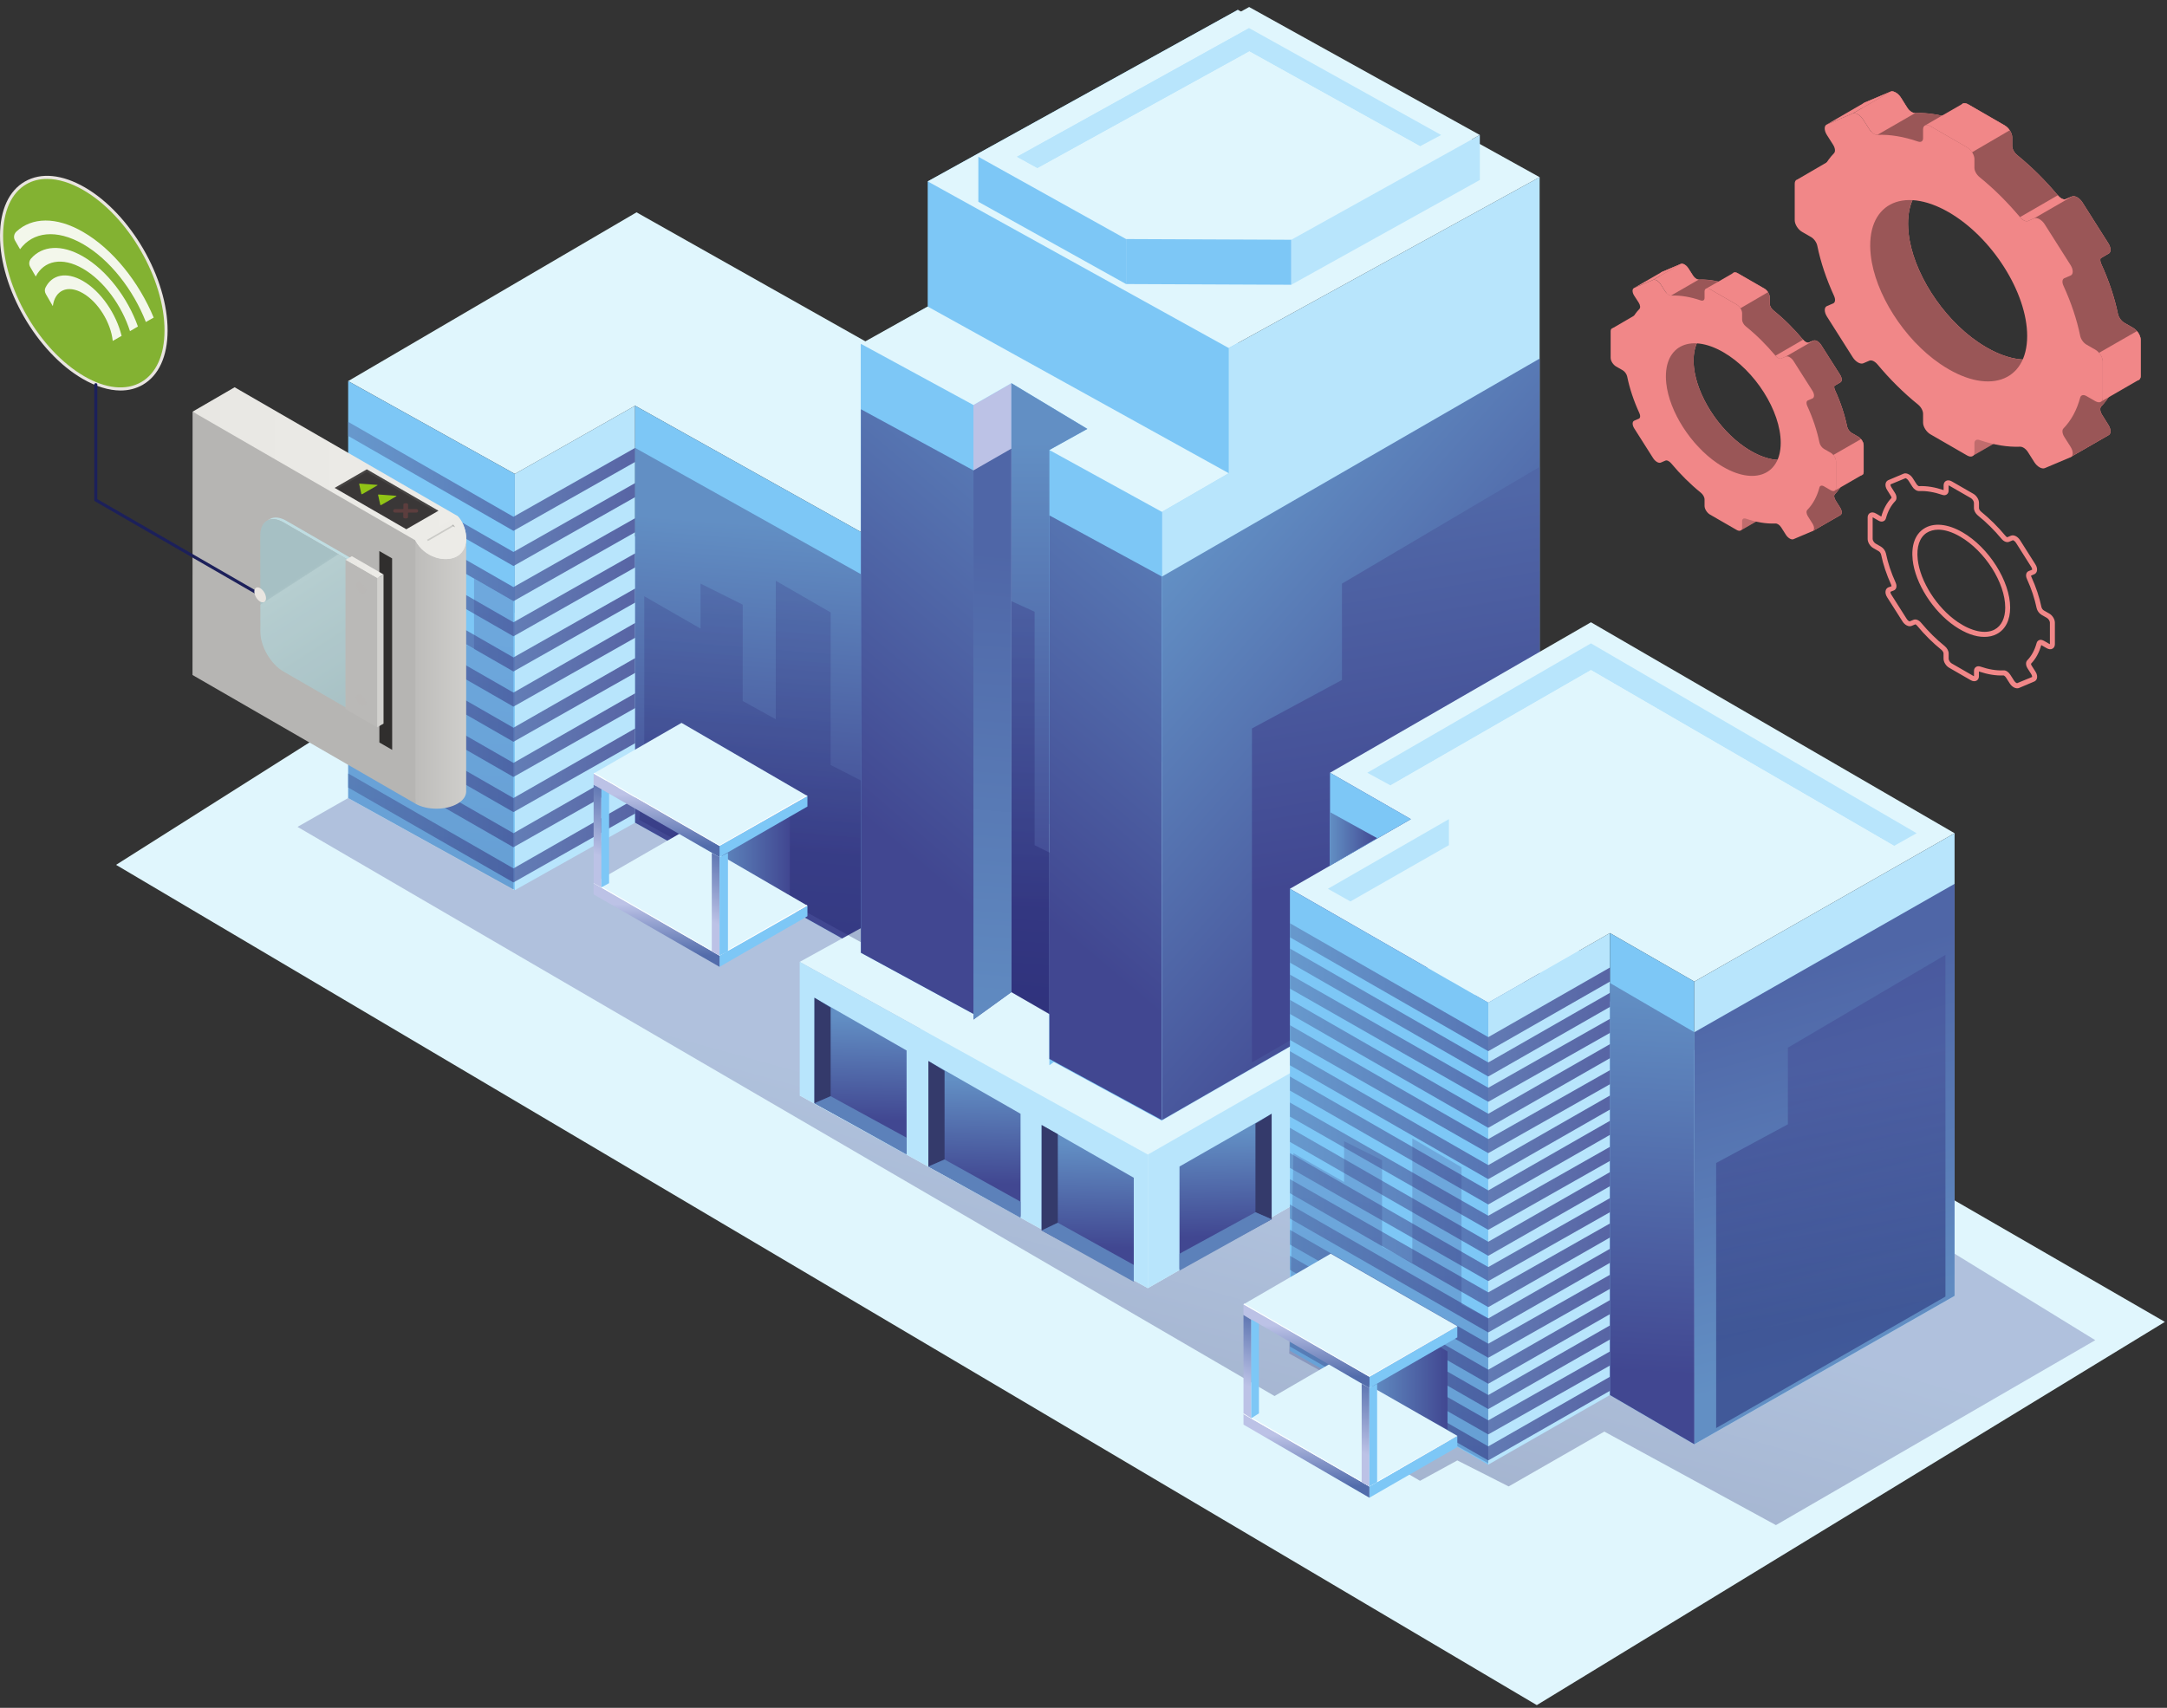 <svg width="274" height="216" viewBox="0 0 274 216" fill="none" xmlns="http://www.w3.org/2000/svg">
<rect x="0" y="0" width="274" height="216" fill="#333333" stroke="none"/>
<path d="M273.732 167.188L194.316 215.656L14.674 109.383L90.533 61.359L273.732 167.188Z" fill="#E0F6FD"/>
<path opacity="0.3" d="M44.021 100.934L64.92 112.584L84.752 98.711L247.142 163.898V158.562L264.928 169.501L224.553 192.89L202.853 181.062L190.759 187.998L184.267 184.708L179.553 187.287L37.618 104.58L44.021 100.934Z" fill="url(#paint0_linear_266_67013)"/>
<path d="M110.987 68.476L80.306 51.312L65.098 59.938L44.022 48.199L80.484 26.855L132.687 56.292L110.987 68.476Z" fill="#E0F6FD"/>
<path d="M65.098 59.938V112.586L44.022 100.936V48.199L65.098 59.938Z" fill="#7DC7F6"/>
<path d="M80.306 51.309V104.045L65.099 112.583V59.935L80.306 51.309Z" fill="#B8E5FC"/>
<path d="M110.986 121.209V68.472L80.305 51.309V104.045L110.986 121.209Z" fill="#7DC7F6"/>
<path opacity="0.81" d="M64.921 65.361L44.022 53.355V55.134L64.921 67.14L80.306 58.425V56.646L64.921 65.361Z" fill="url(#paint1_linear_266_67013)"/>
<path opacity="0.81" d="M64.921 69.811L44.022 57.805V59.583L64.921 71.589L80.306 62.874V61.095L64.921 69.811Z" fill="url(#paint2_linear_266_67013)"/>
<path opacity="0.81" d="M64.921 74.256L44.022 62.25V64.029L64.921 76.034L80.306 67.319V65.54L64.921 74.256Z" fill="url(#paint3_linear_266_67013)"/>
<path opacity="0.81" d="M64.921 78.701L44.022 66.695V68.474L64.921 80.48L80.306 71.764V69.986L64.921 78.701Z" fill="url(#paint4_linear_266_67013)"/>
<path opacity="0.81" d="M64.921 83.15L44.022 71.144V72.923L64.921 84.929L80.306 76.214V74.435L64.921 83.15Z" fill="url(#paint5_linear_266_67013)"/>
<path opacity="0.81" d="M64.921 87.596L44.022 75.59V77.368L64.921 89.374L80.306 80.659V78.791L64.921 87.596Z" fill="url(#paint6_linear_266_67013)"/>
<path opacity="0.81" d="M64.921 92.041L44.022 80.035V81.814L64.921 93.82L80.306 85.104V83.237L64.921 92.041Z" fill="url(#paint7_linear_266_67013)"/>
<path opacity="0.81" d="M64.921 96.49L44.022 84.484V86.263L64.921 98.269L80.306 89.553V87.686L64.921 96.49Z" fill="url(#paint8_linear_266_67013)"/>
<path opacity="0.81" d="M64.921 100.935L44.022 88.93V90.708L64.921 102.714L80.306 93.999V92.131L64.921 100.935Z" fill="url(#paint9_linear_266_67013)"/>
<path opacity="0.81" d="M64.921 105.381L44.022 93.375V95.154L64.921 107.159L80.306 98.444V96.577L64.921 105.381Z" fill="url(#paint10_linear_266_67013)"/>
<path opacity="0.81" d="M64.921 109.83L44.022 97.824V99.603L64.921 111.609L80.306 102.893V101.026L64.921 109.83Z" fill="url(#paint11_linear_266_67013)"/>
<path d="M110.986 121.213V73.812L80.305 56.648V104.049L110.986 121.213Z" fill="url(#paint12_linear_266_67013)"/>
<path d="M199.652 131.705L156.698 107.871L101.115 138.553L145.136 162.92L199.652 131.705Z" fill="#E0F6FD"/>
<path d="M108.853 43.574V120.589L156.52 93.02V1.242L117.301 22.942V38.771L108.853 43.574Z" fill="#7DC7F6"/>
<path d="M194.672 22.408L156.521 1.242L117.302 22.942L155.365 44.018L194.672 22.408Z" fill="#E0F6FD"/>
<path d="M199.652 114.81L156.698 90.977L101.115 121.658L145.136 146.025L199.652 114.81Z" fill="#E0F6FD"/>
<path d="M108.853 120.499L123.082 128.236V51.221L108.853 43.484V120.499Z" fill="#7DC7F6"/>
<path d="M123.082 51.222L127.884 48.465V125.48L123.082 128.948V51.222Z" fill="url(#paint13_linear_266_67013)"/>
<path d="M132.687 57.003L137.489 54.246V131.261L132.687 134.729V57.003Z" fill="#7DC7F6"/>
<path d="M146.916 64.738V141.753L194.672 114.184V22.406L155.365 44.017V59.846L146.916 64.738Z" fill="#B8E5FC"/>
<path d="M194.672 114.189L146.916 141.669V72.924L194.672 45.355V114.189Z" fill="url(#paint14_linear_266_67013)"/>
<path d="M132.687 134.018L146.916 141.755V64.74L132.687 56.914V134.018Z" fill="#7DC7F6"/>
<path d="M117.301 38.773L155.364 59.85L146.915 64.742L132.686 56.916L137.489 54.248L127.884 48.467L123.082 51.224L108.853 43.487L117.301 38.773Z" fill="#E0F6FD"/>
<path d="M127.884 48.465V125.48L132.686 128.237V56.913L137.488 54.245L127.884 48.465Z" fill="url(#paint15_linear_266_67013)"/>
<path opacity="0.46" d="M127.884 76.035L130.819 77.369V106.894L133.842 108.406V128.95L127.884 125.481V76.035Z" fill="url(#paint16_linear_266_67013)"/>
<path d="M108.853 120.502L123.082 128.239V59.495L108.853 51.758V120.502Z" fill="url(#paint17_linear_266_67013)"/>
<path d="M132.687 133.928L146.916 141.665V72.921L132.687 65.184V133.928Z" fill="url(#paint18_linear_266_67013)"/>
<path d="M123.082 59.495L127.884 56.738V125.483L123.082 128.951V59.495Z" fill="url(#paint19_linear_266_67013)"/>
<path d="M194.672 59.051L169.682 73.814V85.997L158.299 92.133V134.376L194.672 113.388V59.051Z" fill="url(#paint20_linear_266_67013)"/>
<path d="M199.652 114.809V131.706L145.137 162.921V146.024L199.652 114.809Z" fill="#B8E5FC"/>
<path d="M101.115 121.656V138.553L145.136 162.921V146.024L101.115 121.656Z" fill="#B8E5FC"/>
<path d="M117.389 147.535V134.195L129.039 140.865V153.849L117.389 147.535Z" fill="url(#paint21_linear_266_67013)"/>
<path d="M119.434 135.44V146.646L117.389 147.535V134.195L119.434 135.44Z" fill="#343A6B"/>
<path d="M119.434 146.648L129.039 151.984V154.03L117.389 147.538L119.434 146.648Z" fill="#5C81BA"/>
<path d="M102.982 139.531V126.191L114.632 132.861V145.845L102.982 139.531Z" fill="url(#paint22_linear_266_67013)"/>
<path d="M105.028 127.436V138.642L102.982 139.531V126.191L105.028 127.436Z" fill="#343A6B"/>
<path d="M105.028 138.645L114.632 143.892V146.026L102.982 139.534L105.028 138.645Z" fill="#5C81BA"/>
<path d="M131.708 155.629V142.289L143.358 148.959V161.854L131.708 155.629Z" fill="url(#paint23_linear_266_67013)"/>
<path d="M133.753 143.445V154.651L131.708 155.629V142.289L133.753 143.445Z" fill="#343A6B"/>
<path d="M133.753 154.648L143.358 159.984V162.119L131.708 155.627L133.753 154.648Z" fill="#5C81BA"/>
<path d="M160.789 154.207V140.867L149.139 147.537V160.521L160.789 154.207Z" fill="url(#paint24_linear_266_67013)"/>
<path d="M158.743 142.112V153.318L160.789 154.207V140.867L158.743 142.112Z" fill="#343A6B"/>
<path d="M158.743 153.32L149.139 158.567V160.702L160.789 154.21L158.743 153.32Z" fill="#5C81BA"/>
<path d="M194.672 134.551V121.211L183.021 127.881V140.776L194.672 134.551Z" fill="url(#paint25_linear_266_67013)"/>
<path d="M192.626 122.367V133.661L194.671 134.551V121.211L192.626 122.367Z" fill="#343A6B"/>
<path d="M192.626 133.664L183.021 138.911V141.045L194.672 134.553L192.626 133.664Z" fill="#5C81BA"/>
<path d="M247.141 105.383L201.163 78.703L168.17 97.734L178.397 103.604L163.101 112.408L188.179 126.815L203.565 118.011L214.236 124.147L247.141 105.383Z" fill="#E0F6FD"/>
<path d="M242.34 105.383L239.494 106.983L201.164 84.751L175.819 99.335L172.884 97.734L201.164 81.371L242.34 105.383Z" fill="#B8E5FC"/>
<path d="M239.493 106.983L214.237 121.479L203.565 115.254L188.18 124.058L170.749 114.009L183.199 106.894L180.265 105.204L183.199 103.604L175.818 99.335L201.164 84.75L239.493 106.983Z" fill="#E0F6FD"/>
<path d="M188.179 126.817V185.245L163.101 170.838V112.41L188.179 126.817Z" fill="#7DC7F6"/>
<path d="M203.565 118.008V176.436L188.18 185.24V126.812L203.565 118.008Z" fill="#B8E5FC"/>
<path d="M214.236 124.144V182.661L203.564 176.436V118.008L214.236 124.144Z" fill="#7DC7F6"/>
<path d="M247.142 105.383V163.9L214.237 182.665V124.147L247.142 105.383Z" fill="#B8E5FC"/>
<path d="M168.17 97.734V109.473L178.397 103.604L168.17 97.734Z" fill="#7DC7F6"/>
<path d="M247.142 111.785V163.899L214.237 182.664V130.55L247.142 111.785Z" fill="url(#paint26_linear_266_67013)"/>
<path d="M214.236 130.549V182.663L203.564 176.438V124.324L214.236 130.549Z" fill="url(#paint27_linear_266_67013)"/>
<path d="M174.128 106.005L168.17 102.715V109.474L174.128 106.005Z" fill="url(#paint28_linear_266_67013)"/>
<path d="M183.2 103.605V106.896L170.749 114.01L167.903 112.41L183.2 103.605Z" fill="#B8E5FC"/>
<path opacity="0.81" d="M188.179 131.173L163.101 116.766V118.544L188.179 132.951L203.565 124.147V122.368L188.179 131.173Z" fill="url(#paint29_linear_266_67013)"/>
<path opacity="0.81" d="M188.179 134.376L163.101 119.969V121.747L188.179 136.154L203.565 127.35V125.571L188.179 134.376Z" fill="url(#paint30_linear_266_67013)"/>
<path opacity="0.81" d="M188.179 137.576L163.101 123.258V125.036L188.179 139.354L203.565 130.639V128.861L188.179 137.576Z" fill="url(#paint31_linear_266_67013)"/>
<path opacity="0.81" d="M188.179 140.864L163.101 126.457V128.236L188.179 142.643L203.565 133.838V132.06L188.179 140.864Z" fill="url(#paint32_linear_266_67013)"/>
<path opacity="0.81" d="M188.179 144.067L163.101 129.66V131.528L188.179 145.846L203.565 137.13V135.352L188.179 144.067Z" fill="url(#paint33_linear_266_67013)"/>
<path opacity="0.81" d="M188.179 147.36L163.101 132.953V134.732L188.179 149.139L203.565 140.334V138.556L188.179 147.36Z" fill="url(#paint34_linear_266_67013)"/>
<path opacity="0.81" d="M188.179 150.559L163.101 136.152V137.931L188.179 152.338L203.565 143.534V141.755L188.179 150.559Z" fill="url(#paint35_linear_266_67013)"/>
<path opacity="0.81" d="M188.179 153.763L163.101 139.445V141.224L188.179 155.542L203.565 146.827V145.048L188.179 153.763Z" fill="url(#paint36_linear_266_67013)"/>
<path opacity="0.81" d="M188.179 157.051L163.101 142.645V144.423L188.179 158.83L203.565 150.026V148.247L188.179 157.051Z" fill="url(#paint37_linear_266_67013)"/>
<path opacity="0.81" d="M188.179 160.251L163.101 145.844V147.711L188.179 162.029L203.565 153.314V151.535L188.179 160.251Z" fill="url(#paint38_linear_266_67013)"/>
<path opacity="0.81" d="M188.179 163.455L163.101 149.137V150.915L188.179 165.322L203.565 156.518V154.739L188.179 163.455Z" fill="url(#paint39_linear_266_67013)"/>
<path opacity="0.81" d="M188.179 166.747L163.101 152.34V154.118L188.179 168.525L203.565 159.721V157.943L188.179 166.747Z" fill="url(#paint40_linear_266_67013)"/>
<path opacity="0.81" d="M188.179 169.946L163.101 155.539V157.407L188.179 171.725L203.565 163.009V161.231L188.179 169.946Z" fill="url(#paint41_linear_266_67013)"/>
<path opacity="0.81" d="M188.179 173.235L163.101 158.828V160.607L188.179 175.014L203.565 166.209V164.431L188.179 173.235Z" fill="url(#paint42_linear_266_67013)"/>
<path opacity="0.81" d="M188.179 176.438L163.101 162.031V163.81L188.179 178.217L203.565 169.413V167.634L188.179 176.438Z" fill="url(#paint43_linear_266_67013)"/>
<path opacity="0.81" d="M188.179 179.642L163.101 165.324V167.103L188.179 181.421L203.565 172.706V170.927L188.179 179.642Z" fill="url(#paint44_linear_266_67013)"/>
<path opacity="0.81" d="M188.179 182.93L163.101 168.523V170.302L188.179 184.709L203.565 175.905V174.126L188.179 182.93Z" fill="url(#paint45_linear_266_67013)"/>
<path d="M187.113 17.072L157.944 0.887L123.705 19.829L142.381 30.234L163.28 30.323L187.113 17.072Z" fill="#E0F6FD"/>
<path d="M182.222 17.072L179.554 18.495L157.943 6.489L131.175 21.252L128.596 19.829L157.943 3.555L182.222 17.072Z" fill="#B8E5FC"/>
<path d="M179.555 18.494L162.658 27.921L143.004 27.832L131.176 21.251L157.944 6.488L179.555 18.494Z" fill="#E0F6FD"/>
<path d="M123.705 19.828V25.52L142.381 35.925V30.233L123.705 19.828Z" fill="#7DC7F6"/>
<path d="M163.28 30.323V36.015L142.381 35.926V30.234L163.28 30.323Z" fill="#7DC7F6"/>
<path d="M187.113 22.762V17.07L163.279 30.321V36.013L187.113 22.762Z" fill="#B8E5FC"/>
<path d="M157.943 3.555V6.489L131.175 21.252L128.596 19.829L157.943 3.555Z" fill="#B8E5FC"/>
<path opacity="0.3" d="M81.461 93.819V75.41L88.576 79.501V73.809L93.912 76.477V88.66L98.092 90.973V73.453L105.028 77.455V96.753L108.852 98.71V119.164L80.839 103.69L81.461 93.819Z" fill="url(#paint46_linear_266_67013)"/>
<path opacity="0.23" d="M163.545 145.848L169.948 149.494V144.336L174.751 146.737V157.676L178.575 159.721V143.98L184.8 147.627V164.968L188.179 166.747V185.067L163.012 171.194L163.545 145.848Z" fill="url(#paint47_linear_266_67013)"/>
<path d="M99.871 113.208V103.336L89.999 97.289V107.872L99.871 113.208Z" fill="url(#paint48_linear_266_67013)"/>
<path d="M183.022 180.798V170.926L173.15 164.879V175.462L183.022 180.798Z" fill="url(#paint49_linear_266_67013)"/>
<path d="M184.266 181.598V183.021L173.149 189.424V188.001L184.266 181.598Z" fill="#7DC7F6"/>
<path d="M173.149 188.004V189.427L157.23 180.178V178.844L173.149 188.004Z" fill="url(#paint50_linear_266_67013)"/>
<path d="M184.266 181.597L173.149 188.001L157.23 178.841L168.258 172.438L184.266 181.597Z" fill="#E0F6FD"/>
<path d="M173.149 187.914L157.319 178.754L157.23 178.843L173.149 188.003L184.266 181.6H184.177L173.149 187.914Z" fill="url(#paint51_linear_266_67013)"/>
<path d="M173.15 175.549V188L172.172 187.466V175.016L173.15 175.549Z" fill="url(#paint52_linear_266_67013)"/>
<path d="M173.149 175.549V188L174.128 187.466V175.016L173.149 175.549Z" fill="#7DC7F6"/>
<path d="M158.209 166.927V179.378L157.23 178.755V166.305L158.209 166.927Z" fill="url(#paint53_linear_266_67013)"/>
<path d="M158.208 166.927V179.378L159.186 178.755V166.305L158.208 166.927Z" fill="#7DC7F6"/>
<path d="M184.266 167.727V169.149L173.149 175.553V174.13L184.266 167.727Z" fill="#7DC7F6"/>
<path d="M173.149 174.129V175.552L157.23 166.303V164.969L173.149 174.129Z" fill="url(#paint54_linear_266_67013)"/>
<path d="M184.266 167.726L173.149 174.129L157.23 164.969L168.258 158.566L184.266 167.726Z" fill="#E0F6FD"/>
<path d="M173.149 174.039L157.319 164.879L157.23 164.968L173.149 174.128L184.266 167.725H184.177L173.149 174.039Z" fill="url(#paint55_linear_266_67013)"/>
<path d="M102.094 114.547V115.881L90.978 122.284V120.861L102.094 114.547Z" fill="#7DC7F6"/>
<path d="M90.976 120.859V122.282L75.058 113.122V111.699L90.976 120.859Z" fill="url(#paint56_linear_266_67013)"/>
<path d="M102.093 114.546L90.976 120.86L75.058 111.7L86.174 105.297L102.093 114.546Z" fill="#E0F6FD"/>
<path d="M90.976 120.769L75.147 111.609L75.058 111.698L90.976 120.858L102.093 114.544L102.004 114.455L90.976 120.769Z" fill="url(#paint57_linear_266_67013)"/>
<path d="M90.977 108.409V120.859L89.999 120.325V107.875L90.977 108.409Z" fill="url(#paint58_linear_266_67013)"/>
<path d="M90.977 108.409V120.859L92.044 120.325V107.875L90.977 108.409Z" fill="#7DC7F6"/>
<path d="M76.037 99.784V112.234L75.059 111.7V99.25L76.037 99.784Z" fill="url(#paint59_linear_266_67013)"/>
<path d="M76.036 99.784V112.234L77.014 111.7V99.25L76.036 99.784Z" fill="#7DC7F6"/>
<path d="M102.094 100.672V102.006L90.978 108.409V106.986L102.094 100.672Z" fill="#7DC7F6"/>
<path d="M90.976 106.988V108.411L75.058 99.251V97.828L90.976 106.988Z" fill="url(#paint60_linear_266_67013)"/>
<path d="M102.093 100.675L90.976 106.989L75.058 97.829L86.174 91.426L102.093 100.675Z" fill="#E0F6FD"/>
<path d="M90.976 106.898L75.147 97.738L75.058 97.827L90.976 106.987L102.093 100.673L102.004 100.584L90.976 106.898Z" fill="url(#paint61_linear_266_67013)"/>
<path opacity="0.23" d="M44.022 86.26L54.515 92.486V79.146L59.94 82.081V73.188L64.921 76.033V112.584L44.022 100.934V86.26Z" fill="url(#paint62_linear_266_67013)"/>
<path opacity="0.46" d="M245.985 120.766L226.064 132.505V142.198L216.993 147.089V180.617L245.985 163.986V120.766Z" fill="url(#paint63_linear_266_67013)"/>
<g clip-path="url(#clip0_266_67013)">
<path d="M231.694 20.461V25.086C231.694 25.601 232.112 26.268 232.628 26.562L233.758 27.211C234.14 27.433 234.46 27.887 234.549 28.314C234.976 30.404 235.696 32.538 236.666 34.655C236.87 35.099 236.826 35.491 236.559 35.606L235.767 35.944C235.403 36.095 235.403 36.691 235.767 37.269L239.031 42.418C239.396 42.996 239.992 43.334 240.356 43.183L241.148 42.845C241.415 42.73 241.833 42.934 242.162 43.325C243.718 45.193 245.443 46.909 247.284 48.395C247.658 48.697 247.924 49.177 247.924 49.56V50.689C247.924 51.205 248.342 51.872 248.858 52.165L253.483 54.833C253.998 55.136 254.416 54.958 254.416 54.433V53.304C254.416 52.921 254.683 52.752 255.057 52.886C256.898 53.517 258.623 53.793 260.179 53.73C260.197 53.73 260.215 53.739 260.233 53.739C260.188 54.22 260.437 55.056 260.437 55.056L261.798 57.812L266.573 55.056C266.938 54.904 266.938 54.309 266.573 53.73L265.782 52.486C265.515 52.059 265.471 51.614 265.675 51.409C266.645 50.413 267.365 49.097 267.792 47.505C267.881 47.185 268.201 47.096 268.583 47.319L269.713 47.968C270.228 48.27 270.646 48.092 270.646 47.568V42.943C270.646 42.427 270.228 41.76 269.713 41.467L268.583 40.818C268.201 40.595 267.881 40.142 267.792 39.715C267.365 37.634 266.645 35.491 265.675 33.374C265.542 33.089 265.524 32.84 265.595 32.654L266.573 32.084C266.938 31.933 266.938 31.337 266.573 30.759L263.31 25.61C262.945 25.032 262.349 24.694 261.985 24.846L261.193 25.183C260.926 25.299 260.499 25.095 260.179 24.703C258.623 22.836 256.898 21.119 255.057 19.625C254.683 19.323 254.416 18.843 254.416 18.46V17.349C254.416 16.833 253.998 16.166 253.483 15.872L248.858 13.204C248.342 12.902 247.924 13.08 247.924 13.604V14.725C247.924 15.107 247.658 15.276 247.284 15.143C245.452 14.503 243.727 14.227 242.162 14.298C241.833 14.316 241.415 14.031 241.148 13.604L240.356 12.359C239.992 11.781 239.396 11.443 239.031 11.595L235.767 12.973C235.403 13.124 235.403 13.72 235.767 14.298L236.559 15.552C236.826 15.979 236.87 16.424 236.666 16.628C235.696 17.624 234.976 18.94 234.549 20.532C234.46 20.852 234.14 20.941 233.758 20.719L232.628 20.07C232.112 19.759 231.694 19.936 231.694 20.461ZM251.179 24.09C256.666 27.256 261.104 34.272 261.104 39.742C261.104 45.584 256.062 47.345 250.085 43.254C245.532 40.142 241.85 34.352 241.326 29.497C240.632 23.102 245.301 20.692 251.179 24.09Z" fill="#F18788"/>
<path d="M231.703 20.452V25.068C231.703 25.584 232.112 26.242 232.637 26.544L233.766 27.193C234.149 27.407 234.469 27.878 234.558 28.287C234.985 30.377 235.705 32.52 236.674 34.637C236.87 35.081 236.826 35.473 236.559 35.588L235.776 35.926C235.403 36.078 235.403 36.673 235.776 37.251L239.04 42.41C239.405 42.979 240 43.325 240.365 43.174L241.157 42.836C241.423 42.721 241.841 42.925 242.17 43.308C243.718 45.175 245.443 46.892 247.284 48.386C247.657 48.688 247.924 49.168 247.924 49.551V50.689C247.924 51.205 248.351 51.863 248.867 52.165L253.483 54.833C253.998 55.136 254.425 54.958 254.425 54.442V53.304C254.425 52.921 254.692 52.752 255.066 52.895C256.906 53.526 258.632 53.802 260.179 53.73C260.197 53.73 260.224 53.739 260.241 53.739C260.188 54.228 260.437 55.065 260.437 55.065L261.807 57.804L266.582 55.056C266.956 54.904 266.956 54.3 266.582 53.722L265.8 52.468C265.533 52.041 265.488 51.614 265.684 51.392C266.653 50.396 267.383 49.088 267.801 47.496C267.889 47.176 268.219 47.096 268.601 47.31L269.73 47.959C270.246 48.261 270.673 48.083 270.673 47.568V42.952C270.673 42.436 270.246 41.778 269.73 41.476L268.601 40.827C268.219 40.595 267.898 40.142 267.801 39.724C267.374 37.643 266.653 35.499 265.693 33.392C265.559 33.098 265.542 32.858 265.604 32.672L266.582 32.102C266.956 31.951 266.956 31.355 266.582 30.777L263.318 25.619C262.954 25.041 262.367 24.703 261.993 24.854L261.211 25.192C260.944 25.308 260.517 25.103 260.197 24.703C258.641 22.845 256.906 21.119 255.074 19.625C254.701 19.323 254.434 18.852 254.434 18.469V17.349C254.434 16.833 254.007 16.175 253.491 15.872L248.876 13.204C248.618 13.062 248.378 13.026 248.218 13.089C248.031 13.16 247.924 13.338 247.924 13.596V14.725C247.924 15.107 247.657 15.276 247.284 15.152C246.688 14.947 246.092 14.77 245.523 14.645C244.331 14.369 243.211 14.263 242.153 14.307C241.832 14.325 241.406 14.049 241.139 13.613L240.365 12.359C240 11.781 239.405 11.443 239.04 11.595L235.776 12.973C235.403 13.124 235.403 13.729 235.776 14.307L236.559 15.543C236.826 15.97 236.87 16.415 236.666 16.619C235.705 17.624 234.985 18.931 234.558 20.523C234.469 20.843 234.149 20.924 233.766 20.71L232.637 20.061C232.112 19.767 231.703 19.936 231.703 20.452ZM251.17 24.081C256.657 27.256 261.104 34.263 261.104 39.742C261.104 45.593 256.062 47.345 250.085 43.254C245.532 40.142 241.841 34.343 241.326 29.497C240.632 23.102 245.301 20.692 251.17 24.081Z" fill="#F18788"/>
<path d="M227.292 22.682L231.961 19.961L232.094 22.682C232.094 22.682 229.88 24.683 229.631 24.728C229.382 24.772 228.457 24.728 228.457 24.728L227.292 22.682Z" fill="#F18788"/>
<path d="M254.203 54.904L249.436 57.652L249.223 55.065L251.713 54.727L254.203 54.904Z" fill="#F18788"/>
<g opacity="0.2">
<path d="M231.694 20.461V25.086C231.694 25.601 232.112 26.268 232.628 26.562L233.758 27.211C234.14 27.433 234.46 27.887 234.549 28.314C234.976 30.404 235.696 32.538 236.666 34.655C236.87 35.099 236.826 35.491 236.559 35.606L235.767 35.944C235.403 36.095 235.403 36.691 235.767 37.269L239.031 42.418C239.396 42.996 239.992 43.334 240.356 43.183L241.148 42.845C241.415 42.73 241.833 42.934 242.162 43.325C243.718 45.193 245.443 46.909 247.284 48.395C247.658 48.697 247.924 49.177 247.924 49.56V50.689C247.924 51.205 248.342 51.872 248.858 52.165L253.483 54.833C253.998 55.136 254.416 54.958 254.416 54.433V53.304C254.416 52.921 254.683 52.752 255.057 52.886C256.898 53.517 258.623 53.793 260.179 53.73C260.197 53.73 260.215 53.739 260.233 53.739C260.188 54.22 260.437 55.056 260.437 55.056L261.798 57.812L266.573 55.056C266.938 54.904 266.938 54.309 266.573 53.73L265.782 52.486C265.515 52.059 265.471 51.614 265.675 51.409C266.645 50.413 267.365 49.097 267.792 47.505C267.881 47.185 268.201 47.096 268.583 47.319L269.713 47.968C270.228 48.27 270.646 48.092 270.646 47.568V42.943C270.646 42.427 270.228 41.76 269.713 41.467L268.583 40.818C268.201 40.595 267.881 40.142 267.792 39.715C267.365 37.634 266.645 35.491 265.675 33.374C265.542 33.089 265.524 32.84 265.595 32.654L266.573 32.084C266.938 31.933 266.938 31.337 266.573 30.759L263.31 25.61C262.945 25.032 262.349 24.694 261.985 24.846L261.193 25.183C260.926 25.299 260.499 25.095 260.179 24.703C258.623 22.836 256.898 21.119 255.057 19.625C254.683 19.323 254.416 18.843 254.416 18.46V17.349C254.416 16.833 253.998 16.166 253.483 15.872L248.858 13.204C248.342 12.902 247.924 13.08 247.924 13.604V14.725C247.924 15.107 247.658 15.276 247.284 15.143C245.452 14.503 243.727 14.227 242.162 14.298C241.833 14.316 241.415 14.031 241.148 13.604L240.356 12.359C239.992 11.781 239.396 11.443 239.031 11.595L235.767 12.973C235.403 13.124 235.403 13.72 235.767 14.298L236.559 15.552C236.826 15.979 236.87 16.424 236.666 16.628C235.696 17.624 234.976 18.94 234.549 20.532C234.46 20.852 234.14 20.941 233.758 20.719L232.628 20.07C232.112 19.759 231.694 19.936 231.694 20.461ZM251.179 24.09C256.666 27.256 261.104 34.272 261.104 39.742C261.104 45.584 256.062 47.345 250.085 43.254C245.532 40.142 241.85 34.352 241.326 29.497C240.632 23.102 245.301 20.692 251.179 24.09Z" fill="black"/>
</g>
<g opacity="0.2">
<path d="M231.703 20.452V25.068C231.703 25.584 232.112 26.242 232.637 26.544L233.766 27.193C234.149 27.407 234.469 27.878 234.558 28.287C234.985 30.377 235.705 32.52 236.674 34.637C236.87 35.081 236.826 35.473 236.559 35.588L235.776 35.926C235.403 36.078 235.403 36.673 235.776 37.251L239.04 42.41C239.405 42.979 240 43.325 240.365 43.174L241.157 42.836C241.423 42.721 241.841 42.925 242.17 43.308C243.718 45.175 245.443 46.892 247.284 48.386C247.657 48.688 247.924 49.168 247.924 49.551V50.689C247.924 51.205 248.351 51.863 248.867 52.165L253.483 54.833C253.998 55.136 254.425 54.958 254.425 54.442V53.304C254.425 52.921 254.692 52.752 255.066 52.895C256.906 53.526 258.632 53.802 260.179 53.73C260.197 53.73 260.224 53.739 260.241 53.739C260.188 54.228 260.437 55.065 260.437 55.065L261.807 57.804L266.582 55.056C266.956 54.904 266.956 54.3 266.582 53.722L265.8 52.468C265.533 52.041 265.488 51.614 265.684 51.392C266.653 50.396 267.383 49.088 267.801 47.496C267.889 47.176 268.219 47.096 268.601 47.31L269.73 47.959C270.246 48.261 270.673 48.083 270.673 47.568V42.952C270.673 42.436 270.246 41.778 269.73 41.476L268.601 40.827C268.219 40.595 267.898 40.142 267.801 39.724C267.374 37.643 266.653 35.499 265.693 33.392C265.559 33.098 265.542 32.858 265.604 32.672L266.582 32.102C266.956 31.951 266.956 31.355 266.582 30.777L263.318 25.619C262.954 25.041 262.367 24.703 261.993 24.854L261.211 25.192C260.944 25.308 260.517 25.103 260.197 24.703C258.641 22.845 256.906 21.119 255.074 19.625C254.701 19.323 254.434 18.852 254.434 18.469V17.349C254.434 16.833 254.007 16.175 253.491 15.872L248.876 13.204C248.618 13.062 248.378 13.026 248.218 13.089C248.031 13.16 247.924 13.338 247.924 13.596V14.725C247.924 15.107 247.657 15.276 247.284 15.152C246.688 14.947 246.092 14.77 245.523 14.645C244.331 14.369 243.211 14.263 242.153 14.307C241.832 14.325 241.406 14.049 241.139 13.613L240.365 12.359C240 11.781 239.405 11.443 239.04 11.595L235.776 12.973C235.403 13.124 235.403 13.729 235.776 14.307L236.559 15.543C236.826 15.97 236.87 16.415 236.666 16.619C235.705 17.624 234.985 18.931 234.558 20.523C234.469 20.843 234.149 20.924 233.766 20.71L232.637 20.061C232.112 19.767 231.703 19.936 231.703 20.452ZM251.17 24.081C256.657 27.256 261.104 34.263 261.104 39.742C261.104 45.593 256.062 47.345 250.085 43.254C245.532 40.142 241.841 34.343 241.326 29.497C240.632 23.102 245.301 20.692 251.17 24.081Z" fill="black"/>
</g>
<g opacity="0.2">
<path d="M254.203 54.904L249.436 57.652L249.223 55.065L251.713 54.727L254.203 54.904Z" fill="black"/>
</g>
<path d="M265.88 50.334V45.71C265.88 45.194 265.462 44.527 264.946 44.233L263.817 43.584C263.434 43.362 263.114 42.908 263.025 42.482C262.598 40.401 261.878 38.257 260.909 36.141C260.704 35.696 260.749 35.305 261.015 35.189L261.807 34.851C262.171 34.7 262.171 34.104 261.807 33.526L258.543 28.377C258.178 27.799 257.583 27.461 257.218 27.612L256.426 27.95C256.16 28.066 255.733 27.861 255.413 27.47C253.856 25.602 252.131 23.886 250.29 22.392C249.917 22.09 249.65 21.609 249.65 21.227V20.106C249.65 19.59 249.232 18.924 248.716 18.63L244.092 15.962C243.576 15.66 243.158 15.838 243.158 16.362V17.483C243.158 17.865 242.891 18.034 242.517 17.901C240.677 17.269 238.951 16.994 237.395 17.056C237.066 17.074 236.648 16.789 236.381 16.362L235.581 15.117C235.216 14.539 234.62 14.201 234.256 14.352L230.992 15.74C230.627 15.891 230.627 16.487 230.992 17.065L231.783 18.31C232.05 18.737 232.095 19.181 231.89 19.386C230.921 20.382 230.2 21.698 229.774 23.29C229.685 23.61 229.364 23.699 228.982 23.477L227.862 22.828C227.346 22.525 226.928 22.703 226.928 23.228V27.852C226.928 28.368 227.346 29.035 227.862 29.328L228.991 29.978C229.373 30.2 229.694 30.654 229.782 31.081C230.209 33.17 230.93 35.305 231.899 37.421C232.104 37.866 232.059 38.257 231.792 38.373L231.001 38.711C230.636 38.862 230.636 39.458 231.001 40.036L234.265 45.185C234.629 45.763 235.225 46.101 235.59 45.95L236.381 45.612C236.648 45.496 237.066 45.701 237.395 46.092C238.951 47.96 240.677 49.676 242.517 51.161C242.891 51.464 243.158 51.944 243.158 52.326V53.456C243.158 53.972 243.576 54.639 244.092 54.932L248.716 57.6C249.232 57.902 249.65 57.724 249.65 57.2V56.07C249.65 55.688 249.917 55.519 250.29 55.652C252.131 56.284 253.856 56.559 255.413 56.497C255.742 56.479 256.16 56.764 256.426 57.191L257.218 58.445C257.583 59.023 258.178 59.361 258.543 59.21L261.807 57.831C262.171 57.68 262.171 57.084 261.807 56.506L261.015 55.261C260.749 54.834 260.704 54.389 260.909 54.185C261.878 53.189 262.598 51.873 263.025 50.281C263.114 49.961 263.434 49.872 263.817 50.094L264.946 50.743C265.462 51.028 265.88 50.85 265.88 50.334ZM245.301 46.012C240.748 42.9 237.066 37.11 236.541 32.254C235.848 25.851 240.525 23.45 246.395 26.838C251.882 30.004 256.32 37.021 256.32 42.49C256.32 48.351 251.277 50.103 245.301 46.012Z" fill="#F18788"/>
<path d="M265.88 50.332C265.88 50.546 265.808 50.706 265.675 50.786L266.591 50.261L270.362 48.082L270.424 48.056C270.424 48.056 270.477 48.011 270.548 47.949C270.62 47.86 270.664 47.736 270.664 47.575V42.951C270.664 42.613 270.477 42.195 270.202 41.875L265.408 44.623C265.684 44.943 265.88 45.361 265.88 45.708V50.332Z" fill="#F18788"/>
<path d="M243.442 15.846C243.611 15.784 243.834 15.819 244.092 15.962L248.707 18.63C248.956 18.772 249.178 19.003 249.347 19.261L254.114 16.477C253.945 16.228 253.723 16.015 253.483 15.864L248.867 13.196C248.609 13.053 248.369 13.018 248.209 13.08L248.094 13.16L245.532 14.636L243.442 15.846Z" fill="#F18788"/>
<path d="M255.412 27.461C255.43 27.488 255.465 27.514 255.483 27.541C255.803 27.879 256.177 28.048 256.426 27.941L257.217 27.603L261.993 24.846L261.21 25.184C260.944 25.3 260.517 25.096 260.197 24.695L255.412 27.461Z" fill="#F18788"/>
<path d="M234.256 14.36C234.629 14.209 235.216 14.547 235.581 15.125L236.372 16.361C236.444 16.477 236.524 16.575 236.621 16.673C236.853 16.913 237.119 17.055 237.36 17.055H237.386L242.162 14.298C241.842 14.316 241.415 14.04 241.148 13.604L240.365 12.359C240.001 11.781 239.405 11.443 239.04 11.595L234.256 14.36Z" fill="#F18788"/>
<path d="M235.714 12.999L230.992 15.738L234.256 14.36L239.041 11.594L235.714 12.999Z" fill="#F18788"/>
<path d="M207.149 39.866V43.246C207.149 43.628 207.461 44.108 207.834 44.331L208.661 44.802C208.937 44.962 209.177 45.3 209.239 45.602C209.551 47.132 210.075 48.697 210.787 50.245C210.938 50.565 210.902 50.858 210.707 50.938L210.129 51.187C209.862 51.303 209.862 51.73 210.129 52.157L212.521 55.927C212.788 56.345 213.223 56.603 213.49 56.488L214.068 56.239C214.264 56.159 214.575 56.301 214.806 56.586C215.945 57.946 217.208 59.209 218.55 60.294C218.826 60.516 219.022 60.863 219.022 61.148V61.975C219.022 62.357 219.333 62.837 219.707 63.06L223.086 65.007C223.468 65.23 223.771 65.096 223.771 64.714V63.887C223.771 63.611 223.966 63.487 224.242 63.575C225.585 64.038 226.848 64.243 227.986 64.189C227.995 64.189 228.013 64.198 228.022 64.198C227.986 64.554 228.173 65.159 228.173 65.159L229.169 67.177L232.664 65.159C232.931 65.043 232.931 64.607 232.664 64.189L232.086 63.273C231.89 62.962 231.864 62.642 232.006 62.49C232.717 61.761 233.242 60.801 233.553 59.636C233.616 59.396 233.856 59.342 234.131 59.502L234.958 59.983C235.341 60.205 235.643 60.072 235.643 59.689V56.31C235.643 55.927 235.332 55.447 234.958 55.225L234.131 54.754C233.856 54.593 233.616 54.255 233.553 53.953C233.242 52.432 232.717 50.858 232.006 49.311C231.908 49.106 231.899 48.919 231.944 48.786L232.664 48.368C232.931 48.253 232.931 47.817 232.664 47.399L230.272 43.628C230.005 43.21 229.569 42.952 229.302 43.068L228.724 43.308C228.529 43.388 228.217 43.246 227.986 42.961C226.848 41.592 225.585 40.338 224.242 39.253C223.966 39.03 223.771 38.684 223.771 38.399V37.581C223.771 37.198 223.468 36.718 223.086 36.496L219.707 34.548C219.324 34.326 219.022 34.459 219.022 34.842V35.66C219.022 35.935 218.826 36.06 218.55 35.971C217.208 35.509 215.945 35.304 214.806 35.357C214.566 35.366 214.264 35.162 214.068 34.85L213.49 33.943C213.223 33.525 212.788 33.267 212.521 33.383L210.129 34.397C209.862 34.513 209.862 34.948 210.129 35.366L210.707 36.282C210.902 36.594 210.929 36.914 210.787 37.065C210.075 37.794 209.551 38.755 209.239 39.92C209.177 40.16 208.937 40.213 208.661 40.053L207.834 39.573C207.461 39.359 207.149 39.484 207.149 39.866ZM221.396 42.517C225.407 44.829 228.653 49.96 228.653 53.971C228.653 58.248 224.962 59.529 220.596 56.541C217.27 54.264 214.575 50.031 214.184 46.483C213.686 41.796 217.101 40.035 221.396 42.517Z" fill="#F18788"/>
<path d="M207.149 39.869V43.248C207.149 43.63 207.452 44.111 207.834 44.333L208.661 44.813C208.937 44.973 209.177 45.311 209.239 45.614C209.551 47.134 210.075 48.7 210.787 50.247C210.929 50.576 210.902 50.861 210.707 50.941L210.129 51.19C209.853 51.305 209.853 51.732 210.129 52.159L212.521 55.93C212.788 56.348 213.223 56.606 213.49 56.49L214.068 56.241C214.264 56.161 214.566 56.312 214.806 56.588C215.945 57.957 217.199 59.211 218.55 60.296C218.826 60.519 219.022 60.874 219.022 61.15V61.977C219.022 62.359 219.333 62.84 219.707 63.062L223.086 65.01C223.468 65.232 223.771 65.099 223.771 64.725V63.889C223.771 63.613 223.966 63.489 224.242 63.587C225.585 64.049 226.848 64.254 227.986 64.2C228.004 64.2 228.013 64.209 228.031 64.209C227.995 64.565 228.173 65.179 228.173 65.179L229.169 67.189L232.664 65.179C232.94 65.063 232.94 64.627 232.664 64.2L232.086 63.284C231.89 62.973 231.855 62.653 232.006 62.502C232.717 61.773 233.242 60.812 233.553 59.656C233.624 59.425 233.856 59.362 234.131 59.523L234.958 60.003C235.341 60.225 235.643 60.092 235.643 59.718V56.339C235.643 55.956 235.332 55.476 234.958 55.254L234.131 54.774C233.856 54.605 233.616 54.276 233.553 53.964C233.242 52.444 232.717 50.87 232.015 49.331C231.917 49.117 231.899 48.94 231.944 48.806L232.664 48.388C232.94 48.273 232.94 47.846 232.664 47.419L230.272 43.648C230.005 43.221 229.578 42.972 229.302 43.088L228.724 43.337C228.529 43.417 228.217 43.266 227.986 42.981C226.848 41.621 225.585 40.358 224.233 39.273C223.958 39.05 223.762 38.704 223.762 38.428V37.601C223.762 37.227 223.451 36.738 223.077 36.516L219.698 34.568C219.511 34.462 219.333 34.444 219.217 34.488C219.093 34.542 219.013 34.666 219.013 34.862V35.689C219.013 35.965 218.817 36.089 218.542 36C218.106 35.849 217.67 35.724 217.252 35.627C216.381 35.422 215.562 35.351 214.789 35.378C214.557 35.395 214.246 35.191 214.051 34.871L213.472 33.964C213.206 33.537 212.77 33.288 212.503 33.403L210.111 34.408C209.835 34.524 209.835 34.96 210.111 35.386L210.689 36.294C210.885 36.605 210.911 36.925 210.76 37.076C210.057 37.805 209.524 38.766 209.222 39.931C209.15 40.162 208.919 40.224 208.643 40.064L207.834 39.575C207.452 39.362 207.149 39.486 207.149 39.869ZM221.396 42.519C225.407 44.84 228.662 49.962 228.662 53.973C228.662 58.251 224.971 59.54 220.605 56.543C217.27 54.267 214.575 50.025 214.193 46.485C213.686 41.798 217.101 40.038 221.396 42.519Z" fill="#F18788"/>
<path d="M203.93 41.492L207.345 39.5L207.442 41.492C207.442 41.492 205.824 42.951 205.637 42.986C205.45 43.022 204.775 42.986 204.775 42.986L203.93 41.492Z" fill="#F18788"/>
<path d="M223.611 65.063L220.125 67.073L219.974 65.179L221.788 64.93L223.611 65.063Z" fill="#F18788"/>
<g opacity="0.2">
<path d="M207.149 39.866V43.246C207.149 43.628 207.461 44.108 207.834 44.331L208.661 44.802C208.937 44.962 209.177 45.3 209.239 45.602C209.551 47.132 210.075 48.697 210.787 50.245C210.938 50.565 210.902 50.858 210.707 50.938L210.129 51.187C209.862 51.303 209.862 51.73 210.129 52.157L212.521 55.927C212.788 56.345 213.223 56.603 213.49 56.488L214.068 56.239C214.264 56.159 214.575 56.301 214.806 56.586C215.945 57.946 217.208 59.209 218.55 60.294C218.826 60.516 219.022 60.863 219.022 61.148V61.975C219.022 62.357 219.333 62.837 219.707 63.06L223.086 65.007C223.468 65.23 223.771 65.096 223.771 64.714V63.887C223.771 63.611 223.966 63.487 224.242 63.575C225.585 64.038 226.848 64.243 227.986 64.189C227.995 64.189 228.013 64.198 228.022 64.198C227.986 64.554 228.173 65.159 228.173 65.159L229.169 67.177L232.664 65.159C232.931 65.043 232.931 64.607 232.664 64.189L232.086 63.273C231.89 62.962 231.864 62.642 232.006 62.49C232.717 61.761 233.242 60.801 233.553 59.636C233.616 59.396 233.856 59.342 234.131 59.502L234.958 59.983C235.341 60.205 235.643 60.072 235.643 59.689V56.31C235.643 55.927 235.332 55.447 234.958 55.225L234.131 54.754C233.856 54.593 233.616 54.255 233.553 53.953C233.242 52.432 232.717 50.858 232.006 49.311C231.908 49.106 231.899 48.919 231.944 48.786L232.664 48.368C232.931 48.253 232.931 47.817 232.664 47.399L230.272 43.628C230.005 43.21 229.569 42.952 229.302 43.068L228.724 43.308C228.529 43.388 228.217 43.246 227.986 42.961C226.848 41.592 225.585 40.338 224.242 39.253C223.966 39.03 223.771 38.684 223.771 38.399V37.581C223.771 37.198 223.468 36.718 223.086 36.496L219.707 34.548C219.324 34.326 219.022 34.459 219.022 34.842V35.66C219.022 35.935 218.826 36.06 218.55 35.971C217.208 35.509 215.945 35.304 214.806 35.357C214.566 35.366 214.264 35.162 214.068 34.85L213.49 33.943C213.223 33.525 212.788 33.267 212.521 33.383L210.129 34.397C209.862 34.513 209.862 34.948 210.129 35.366L210.707 36.282C210.902 36.594 210.929 36.914 210.787 37.065C210.075 37.794 209.551 38.755 209.239 39.92C209.177 40.16 208.937 40.213 208.661 40.053L207.834 39.573C207.461 39.359 207.149 39.484 207.149 39.866ZM221.396 42.517C225.407 44.829 228.653 49.96 228.653 53.971C228.653 58.248 224.962 59.529 220.596 56.541C217.27 54.264 214.575 50.031 214.184 46.483C213.686 41.796 217.101 40.035 221.396 42.517Z" fill="black"/>
</g>
<g opacity="0.2">
<path d="M207.149 39.869V43.248C207.149 43.63 207.452 44.111 207.834 44.333L208.661 44.813C208.937 44.973 209.177 45.311 209.239 45.614C209.551 47.134 210.075 48.7 210.787 50.247C210.929 50.576 210.902 50.861 210.707 50.941L210.129 51.19C209.853 51.305 209.853 51.732 210.129 52.159L212.521 55.93C212.788 56.348 213.223 56.606 213.49 56.49L214.068 56.241C214.264 56.161 214.566 56.312 214.806 56.588C215.945 57.957 217.199 59.211 218.55 60.296C218.826 60.519 219.022 60.874 219.022 61.15V61.977C219.022 62.359 219.333 62.84 219.707 63.062L223.086 65.01C223.468 65.232 223.771 65.099 223.771 64.725V63.889C223.771 63.613 223.966 63.489 224.242 63.587C225.585 64.049 226.848 64.254 227.986 64.2C228.004 64.2 228.013 64.209 228.031 64.209C227.995 64.565 228.173 65.179 228.173 65.179L229.169 67.189L232.664 65.179C232.94 65.063 232.94 64.627 232.664 64.2L232.086 63.284C231.89 62.973 231.855 62.653 232.006 62.502C232.717 61.773 233.242 60.812 233.553 59.656C233.624 59.425 233.856 59.362 234.131 59.523L234.958 60.003C235.341 60.225 235.643 60.092 235.643 59.718V56.339C235.643 55.956 235.332 55.476 234.958 55.254L234.131 54.774C233.856 54.605 233.616 54.276 233.553 53.964C233.242 52.444 232.717 50.87 232.015 49.331C231.917 49.117 231.899 48.94 231.944 48.806L232.664 48.388C232.94 48.273 232.94 47.846 232.664 47.419L230.272 43.648C230.005 43.221 229.578 42.972 229.302 43.088L228.724 43.337C228.529 43.417 228.217 43.266 227.986 42.981C226.848 41.621 225.585 40.358 224.233 39.273C223.958 39.05 223.762 38.704 223.762 38.428V37.601C223.762 37.227 223.451 36.738 223.077 36.516L219.698 34.568C219.511 34.462 219.333 34.444 219.217 34.488C219.093 34.542 219.013 34.666 219.013 34.862V35.689C219.013 35.965 218.817 36.089 218.542 36C218.106 35.849 217.67 35.724 217.252 35.627C216.381 35.422 215.562 35.351 214.789 35.378C214.557 35.395 214.246 35.191 214.051 34.871L213.472 33.964C213.206 33.537 212.77 33.288 212.503 33.403L210.111 34.408C209.835 34.524 209.835 34.96 210.111 35.386L210.689 36.294C210.885 36.605 210.911 36.925 210.76 37.076C210.057 37.805 209.524 38.766 209.222 39.931C209.15 40.162 208.919 40.224 208.643 40.064L207.834 39.575C207.452 39.362 207.149 39.486 207.149 39.869ZM221.396 42.519C225.407 44.84 228.662 49.962 228.662 53.973C228.662 58.251 224.971 59.54 220.605 56.543C217.27 54.267 214.575 50.025 214.193 46.485C213.686 41.798 217.101 40.038 221.396 42.519Z" fill="black"/>
</g>
<g opacity="0.2">
<path d="M223.611 65.063L220.125 67.073L219.974 65.179L221.788 64.93L223.611 65.063Z" fill="black"/>
</g>
<path d="M232.148 61.718V58.338C232.148 57.956 231.846 57.476 231.463 57.253L230.636 56.782C230.361 56.622 230.12 56.284 230.058 55.981C229.747 54.461 229.222 52.887 228.511 51.339C228.36 51.019 228.395 50.726 228.591 50.646L229.169 50.397C229.436 50.281 229.436 49.854 229.169 49.427L226.777 45.657C226.51 45.239 226.074 44.981 225.807 45.096L225.229 45.336C225.034 45.416 224.722 45.274 224.491 44.989C223.353 43.62 222.09 42.366 220.747 41.281C220.471 41.059 220.276 40.712 220.276 40.427V39.609C220.276 39.227 219.973 38.746 219.591 38.524L216.211 36.577C215.829 36.354 215.527 36.488 215.527 36.87V37.688C215.527 37.964 215.331 38.088 215.055 37.999C213.712 37.537 212.45 37.333 211.311 37.386C211.071 37.386 210.769 37.181 210.564 36.87L209.986 35.963C209.719 35.545 209.284 35.287 209.017 35.403L206.625 36.416C206.358 36.532 206.358 36.959 206.625 37.386L207.212 38.293C207.407 38.604 207.434 38.924 207.292 39.076C206.58 39.805 206.055 40.765 205.744 41.93C205.682 42.17 205.442 42.224 205.166 42.064L204.339 41.592C203.966 41.379 203.654 41.503 203.654 41.886V45.265C203.654 45.648 203.966 46.128 204.339 46.35L205.166 46.822C205.442 46.982 205.682 47.319 205.744 47.622C206.055 49.151 206.58 50.717 207.292 52.264C207.443 52.584 207.407 52.878 207.212 52.958L206.634 53.207C206.367 53.322 206.367 53.749 206.634 54.176L209.026 57.947C209.293 58.365 209.728 58.623 209.995 58.507L210.573 58.258C210.769 58.169 211.071 58.32 211.311 58.605C212.45 59.966 213.712 61.228 215.055 62.313C215.331 62.536 215.527 62.883 215.527 63.167V63.994C215.527 64.377 215.838 64.857 216.211 65.079L219.591 67.027C219.973 67.249 220.276 67.116 220.276 66.733V65.906C220.276 65.631 220.471 65.506 220.747 65.595C222.09 66.058 223.353 66.262 224.491 66.209C224.731 66.2 225.034 66.404 225.229 66.716L225.807 67.632C226.074 68.05 226.51 68.308 226.777 68.192L229.169 67.178C229.436 67.062 229.436 66.627 229.169 66.209L228.591 65.293C228.395 64.981 228.368 64.661 228.511 64.501C229.222 63.772 229.747 62.812 230.058 61.647C230.12 61.406 230.361 61.353 230.636 61.513L231.463 61.993C231.846 62.224 232.148 62.091 232.148 61.718ZM217.101 58.56C213.775 56.284 211.08 52.051 210.689 48.502C210.182 43.816 213.606 42.064 217.901 44.545C221.912 46.857 225.158 51.989 225.158 55.999C225.158 60.268 221.476 61.549 217.101 58.56Z" fill="#F18788"/>
<path d="M232.148 61.72C232.148 61.88 232.094 61.995 231.996 62.049L232.672 61.666L235.429 60.075L235.474 60.048C235.474 60.048 235.509 60.021 235.563 59.977C235.616 59.906 235.643 59.817 235.643 59.701V56.322C235.643 56.073 235.509 55.77 235.305 55.539L231.801 57.549C232.005 57.78 232.148 58.083 232.148 58.34V61.72Z" fill="#F18788"/>
<path d="M215.74 36.495C215.865 36.45 216.025 36.468 216.22 36.575L219.6 38.522C219.778 38.629 219.947 38.798 220.071 38.985L223.557 36.948C223.433 36.77 223.273 36.61 223.095 36.504L219.715 34.556C219.529 34.449 219.351 34.431 219.235 34.476L219.155 34.529L217.279 35.614L215.74 36.495Z" fill="#F18788"/>
<path d="M224.491 44.987C224.509 45.014 224.527 45.023 224.545 45.05C224.776 45.299 225.051 45.423 225.229 45.343L225.807 45.094L229.302 43.075L228.724 43.325C228.529 43.404 228.217 43.253 227.986 42.969L224.491 44.987Z" fill="#F18788"/>
<path d="M209.017 35.403C209.292 35.287 209.719 35.536 209.986 35.963L210.564 36.87C210.617 36.95 210.68 37.03 210.742 37.101C210.911 37.279 211.106 37.377 211.275 37.377H211.302L214.797 35.358C214.566 35.376 214.255 35.171 214.059 34.851L213.481 33.944C213.214 33.517 212.778 33.268 212.512 33.384L209.017 35.403Z" fill="#F18788"/>
<path d="M210.093 34.414L206.634 36.407L209.017 35.402L212.521 33.383L210.093 34.414Z" fill="#F18788"/>
<path d="M254.115 86.431L253.643 85.693C253.519 85.506 253.368 85.426 253.323 85.426C252.363 85.47 251.34 85.301 250.219 84.928V85.524C250.219 85.773 250.113 85.977 249.926 86.084C249.721 86.2 249.455 86.182 249.188 86.031L246.458 84.456C246.049 84.225 245.746 83.727 245.746 83.309V82.642C245.746 82.535 245.648 82.331 245.488 82.198C244.394 81.317 243.363 80.294 242.42 79.156C242.304 79.014 242.198 78.969 242.189 78.96L241.718 79.156C241.353 79.316 240.846 79.067 240.544 78.578L238.614 75.537C238.418 75.234 238.356 74.914 238.436 74.656C238.489 74.487 238.605 74.363 238.756 74.291L239.165 74.149C239.165 74.131 239.165 74.06 239.121 73.954C238.534 72.664 238.107 71.383 237.849 70.138C237.813 69.978 237.68 69.783 237.529 69.703L236.862 69.32C236.453 69.089 236.15 68.591 236.15 68.173V65.443C236.15 65.194 236.257 64.989 236.444 64.882C236.648 64.767 236.915 64.785 237.182 64.936L237.849 65.318C237.858 65.327 237.867 65.327 237.876 65.327C238.142 64.376 238.578 63.575 239.165 62.979C239.174 62.953 239.165 62.846 239.076 62.713L238.614 61.974C238.418 61.672 238.356 61.352 238.436 61.094C238.489 60.925 238.605 60.801 238.756 60.729L240.686 59.911C241.051 59.76 241.557 60.009 241.86 60.489L242.331 61.227C242.456 61.414 242.598 61.494 242.651 61.485C243.612 61.441 244.634 61.61 245.755 61.983V61.388C245.755 61.139 245.862 60.934 246.048 60.827C246.253 60.712 246.52 60.729 246.787 60.881L249.517 62.455C249.926 62.686 250.228 63.184 250.228 63.602V64.269C250.228 64.376 250.326 64.58 250.495 64.714C251.589 65.603 252.621 66.626 253.563 67.755C253.679 67.897 253.786 67.942 253.794 67.951L254.257 67.755C254.63 67.604 255.12 67.844 255.431 68.333L257.361 71.383C257.556 71.686 257.619 72.006 257.538 72.264C257.485 72.433 257.37 72.566 257.218 72.629L256.809 72.806C256.809 72.842 256.818 72.895 256.854 72.966C257.441 74.256 257.868 75.537 258.125 76.782C258.161 76.942 258.294 77.137 258.446 77.217L259.113 77.6C259.522 77.831 259.824 78.329 259.824 78.747V81.477C259.824 81.726 259.717 81.931 259.531 82.037C259.326 82.162 259.059 82.135 258.792 81.984L258.125 81.602C258.117 81.593 258.108 81.593 258.099 81.593C257.832 82.544 257.396 83.345 256.809 83.941C256.8 83.967 256.809 84.074 256.898 84.207L257.37 84.945C257.565 85.248 257.627 85.568 257.547 85.826C257.494 85.995 257.378 86.119 257.227 86.191L255.297 87.009C255.226 87.044 255.137 87.053 255.057 87.053C254.728 87.053 254.364 86.822 254.115 86.431ZM258.446 81.05L259.113 81.433C259.148 81.451 259.175 81.468 259.193 81.468V78.738C259.193 78.56 259.024 78.267 258.801 78.142L258.134 77.76C257.832 77.582 257.583 77.244 257.512 76.897C257.263 75.697 256.854 74.46 256.285 73.215C256.169 72.966 256.151 72.726 256.222 72.531C256.276 72.388 256.382 72.282 256.507 72.228L256.943 72.059C256.952 72.033 256.952 71.89 256.836 71.704L254.906 68.653C254.746 68.404 254.55 68.324 254.515 68.324L254.043 68.52C253.75 68.644 253.368 68.502 253.074 68.146C252.158 67.044 251.153 66.047 250.086 65.194C249.793 64.954 249.588 64.58 249.588 64.26V63.593C249.588 63.415 249.419 63.122 249.197 62.997L246.466 61.423C246.431 61.405 246.404 61.388 246.386 61.388V62.046C246.386 62.259 246.306 62.428 246.155 62.535C246.004 62.641 245.799 62.668 245.586 62.588C244.546 62.232 243.567 62.072 242.678 62.108C242.669 62.108 242.66 62.108 242.651 62.108C242.349 62.108 242.011 61.894 241.798 61.548L241.326 60.809C241.175 60.569 240.979 60.48 240.935 60.48L239.041 61.263C239.032 61.29 239.032 61.432 239.147 61.619L239.61 62.357C239.85 62.739 239.859 63.148 239.637 63.38C239.094 63.94 238.703 64.669 238.463 65.549C238.418 65.727 238.303 65.861 238.142 65.923C237.956 66.003 237.742 65.976 237.529 65.852L236.862 65.469C236.826 65.452 236.8 65.434 236.782 65.434V68.164C236.782 68.342 236.951 68.635 237.173 68.76L237.84 69.142C238.142 69.32 238.391 69.667 238.463 70.005C238.712 71.206 239.121 72.442 239.69 73.687C239.805 73.936 239.823 74.176 239.752 74.371C239.699 74.514 239.592 74.621 239.468 74.674L239.032 74.843C239.023 74.87 239.023 75.012 239.139 75.199L241.077 78.258C241.228 78.507 241.415 78.596 241.469 78.587L241.94 78.391C242.233 78.267 242.616 78.409 242.909 78.765C243.834 79.868 244.83 80.864 245.897 81.717C246.191 81.957 246.395 82.331 246.395 82.651V83.318C246.395 83.496 246.564 83.789 246.787 83.914L249.517 85.488C249.552 85.506 249.579 85.524 249.597 85.524V84.857C249.597 84.643 249.677 84.474 249.828 84.368C249.979 84.252 250.184 84.234 250.397 84.305C251.438 84.661 252.416 84.83 253.305 84.785C253.625 84.75 253.963 84.99 254.186 85.337L254.657 86.075C254.817 86.324 254.986 86.404 255.048 86.404L256.943 85.621C256.952 85.595 256.952 85.453 256.836 85.266L256.365 84.528C256.124 84.145 256.116 83.736 256.338 83.505C256.88 82.945 257.272 82.215 257.512 81.335C257.556 81.157 257.672 81.024 257.832 80.961C257.903 80.935 257.974 80.917 258.045 80.917C258.179 80.935 258.312 80.97 258.446 81.05ZM247.16 79.183C244.403 77.297 242.162 73.776 241.842 70.823C241.646 68.991 242.144 67.586 243.256 66.866C244.483 66.065 246.262 66.234 248.138 67.319C251.464 69.24 254.168 73.509 254.168 76.844C254.168 78.427 253.572 79.618 252.478 80.188C252.016 80.437 251.482 80.552 250.904 80.552C249.784 80.561 248.485 80.09 247.16 79.183ZM243.612 67.39C242.714 67.977 242.304 69.169 242.482 70.752C242.785 73.536 244.901 76.862 247.525 78.658C249.303 79.868 251.046 80.232 252.194 79.627C253.065 79.165 253.545 78.178 253.545 76.844C253.545 73.713 250.984 69.685 247.836 67.862C246.84 67.284 245.888 66.99 245.07 66.99C244.51 66.999 244.021 67.132 243.612 67.39Z" fill="#F18788"/>
</g>
<g clip-path="url(#clip1_266_67013)">
<path d="M24.35 52.066L24.341 85.371L52.514 101.637L57.459 65.655L24.35 52.066Z" fill="#B6B5B3"/>
<path d="M58.944 67.992V100.105C58.944 100.657 58.58 101.217 57.851 101.644C56.383 102.498 53.991 102.489 52.515 101.644V68.339C53.991 69.184 58.944 68.544 58.944 67.992Z" fill="url(#paint64_linear_266_67013)"/>
<path d="M57.824 65.246C59.069 66.456 59.567 69.355 57.779 70.36C56.303 71.196 53.661 70.529 52.505 68.332L24.35 52.066L29.668 48.98L57.824 65.246Z" fill="url(#paint65_linear_266_67013)"/>
<path d="M57.824 65.246L52.506 68.332C53.671 70.529 56.303 71.187 57.779 70.36C59.567 69.346 59.078 66.456 57.824 65.246Z" fill="#ECEBE7"/>
<path d="M55.441 64.597L51.377 66.936L42.315 61.707L46.379 59.359L55.441 64.597Z" fill="#3A3737"/>
<path opacity="0.1" d="M46.379 59.679L55.165 64.749L55.441 64.597L46.379 59.359L42.315 61.707L42.59 61.867L46.379 59.679Z" fill="#B6B5B3"/>
<g opacity="0.2">
<path d="M51.599 64.387V63.8C51.599 63.72 51.483 63.648 51.341 63.648H51.261C51.119 63.648 51.003 63.72 51.003 63.8V64.387H49.981C49.838 64.387 49.723 64.458 49.723 64.538V64.68C49.723 64.76 49.838 64.831 49.981 64.831H50.994V65.418C50.994 65.498 51.11 65.569 51.252 65.569H51.332C51.475 65.569 51.59 65.498 51.59 65.418V64.831H52.604C52.746 64.831 52.862 64.76 52.862 64.68V64.538C52.862 64.458 52.746 64.387 52.604 64.387H51.599Z" fill="#E85858"/>
</g>
<path d="M47.722 61.386L45.801 62.498C45.765 62.516 45.703 62.507 45.694 62.48L45.41 61.209C45.401 61.182 45.436 61.164 45.481 61.164L47.686 61.324C47.74 61.324 47.757 61.36 47.722 61.386ZM50.078 62.703L47.873 62.542C47.828 62.542 47.802 62.56 47.802 62.587L48.086 63.859C48.095 63.885 48.158 63.903 48.193 63.877L50.114 62.765C50.15 62.747 50.132 62.712 50.078 62.703Z" fill="#91C416"/>
<path d="M49.588 94.841L47.97 93.907L47.961 69.691L49.58 70.625L49.588 94.841Z" fill="#302E2D"/>
<g opacity="0.8">
<path d="M44.287 70.944L44.643 70.731L44.652 89.593L44.287 89.806V70.944Z" fill="#BCE0E6"/>
<path d="M36.177 65.85C35.368 65.387 34.638 65.343 34.105 65.645L33.74 65.859C34.274 65.547 35.003 65.592 35.812 66.063L44.279 70.954L44.643 70.741L36.177 65.85Z" fill="#C2E7EE"/>
<path d="M44.288 70.946V89.808L35.821 84.917C34.221 83.992 32.922 81.742 32.922 79.901L32.904 67.718C32.913 65.868 34.221 65.13 35.821 66.055L44.288 70.946Z" fill="url(#paint66_linear_266_67013)"/>
</g>
<path d="M47.685 73.128V91.99L48.494 91.519V72.656L47.685 73.128Z" fill="#D2D1CE"/>
<path d="M43.683 70.815L44.492 70.344L48.494 72.656L47.684 73.127L43.683 70.815Z" fill="url(#paint67_linear_266_67013)"/>
<path d="M43.683 70.812V89.675L47.684 91.987V73.125L43.683 70.812Z" fill="#BAB9B7"/>
<path opacity="0.5" d="M46.262 74.723C46.262 75.079 45.977 75.194 45.622 74.99C45.266 74.785 44.981 74.332 44.981 73.985C44.981 73.629 45.266 73.513 45.622 73.718C45.977 73.914 46.262 74.367 46.262 74.723ZM45.684 87.938C45.328 87.734 45.044 87.858 45.044 88.205C45.044 88.561 45.328 89.005 45.684 89.21C46.04 89.414 46.324 89.29 46.324 88.943C46.324 88.596 46.031 88.143 45.684 87.938Z" fill="#BAB9B7"/>
<path opacity="0.8" d="M57.531 66.681L57.308 66.352L54 68.264L54.213 68.593L57.531 66.681Z" fill="#ECEBE7"/>
<path d="M57.131 66.458L57.531 66.681L57.309 66.352L57.131 66.458Z" fill="#B6B5B3"/>
<path opacity="0.6" d="M57.531 66.681L57.415 66.512L57.308 66.352L54 68.264L54.107 68.433L57.326 66.565L57.531 66.681Z" fill="#B6B5B3"/>
<path d="M3.255 23.138C5.265 21.982 7.915 22.24 10.725 23.859C16.426 27.149 21.05 35.162 21.032 41.716C21.024 44.918 19.921 47.319 17.929 48.466C17.102 48.938 16.168 49.178 15.154 49.178C13.713 49.178 12.113 48.697 10.459 47.746C4.767 44.455 0.142 36.443 0.16 29.888C0.169 26.687 1.272 24.286 3.255 23.138Z" fill="#83B232"/>
<path d="M10.467 47.923C4.678 44.588 -0.018 36.451 5.03631e-05 29.808C0.009 26.553 1.129 24.116 3.148 22.96C5.185 21.786 7.879 22.053 10.725 23.698C16.515 27.042 21.21 35.17 21.192 41.822C21.184 45.077 20.063 47.505 18.044 48.67C17.208 49.15 16.257 49.391 15.234 49.391C13.758 49.382 12.139 48.892 10.467 47.923ZM3.344 23.289C1.45 24.383 0.4 26.695 0.391 29.808C0.374 36.335 4.98 44.312 10.663 47.594C13.384 49.168 15.937 49.426 17.849 48.332C19.743 47.238 20.792 44.926 20.801 41.822C20.819 35.295 16.212 27.318 10.53 24.036C8.911 23.102 7.355 22.631 5.958 22.631C5.007 22.622 4.118 22.844 3.344 23.289Z" fill="#E9E5E0"/>
<path opacity="0.9" d="M10.485 35.533C8.369 34.315 6.555 34.742 5.745 36.387C5.621 36.645 5.656 36.947 5.799 37.196L6.679 38.717C6.937 36.725 8.538 35.96 10.476 37.081C12.424 38.201 14.016 40.807 14.256 43.119L15.377 42.479C14.701 39.713 12.78 36.858 10.485 35.533ZM10.494 32.43C7.764 30.855 5.345 31.078 3.931 32.696C3.673 32.99 3.62 33.417 3.815 33.755L4.518 34.973C5.55 32.963 7.835 32.447 10.485 33.977C13.144 35.516 15.412 38.664 16.435 41.883L17.44 41.296C16.141 37.659 13.518 34.182 10.494 32.43ZM10.503 29.335C7.079 27.352 4.02 27.485 2.081 29.282C1.761 29.575 1.681 30.037 1.895 30.411L2.535 31.523C4.153 29.326 7.115 28.926 10.503 30.873C13.9 32.839 16.862 36.663 18.445 40.727L19.432 40.167C17.564 35.676 14.265 31.505 10.503 29.335Z" fill="white"/>
<path d="M32.896 75.43C32.967 75.43 33.029 75.394 33.065 75.332C33.118 75.243 33.083 75.119 32.994 75.065L12.308 63.131V48.653C12.308 48.546 12.219 48.457 12.113 48.457C12.006 48.457 11.917 48.546 11.917 48.653V63.237C11.917 63.309 11.953 63.371 12.015 63.407L32.798 75.403C32.825 75.421 32.86 75.43 32.896 75.43Z" fill="#1C205A"/>
<path d="M33.635 75.658C33.635 76.129 33.305 76.316 32.896 76.085C32.487 75.854 32.158 75.276 32.158 74.813C32.158 74.351 32.487 74.155 32.896 74.386C33.305 74.618 33.635 75.187 33.635 75.658Z" fill="#E9E5E0"/>
</g>
<defs>
<linearGradient id="paint0_linear_266_67013" x1="140.299" y1="176.801" x2="148.097" y2="148.573" gradientUnits="userSpaceOnUse">
<stop stop-color="#1B1B66"/>
<stop offset="1" stop-color="#414791"/>
</linearGradient>
<linearGradient id="paint1_linear_266_67013" x1="44.065" y1="60.263" x2="80.303" y2="60.263" gradientUnits="userSpaceOnUse">
<stop stop-color="#628FC4"/>
<stop offset="1" stop-color="#414791"/>
</linearGradient>
<linearGradient id="paint2_linear_266_67013" x1="44.065" y1="64.711" x2="80.303" y2="64.711" gradientUnits="userSpaceOnUse">
<stop stop-color="#628FC4"/>
<stop offset="1" stop-color="#414791"/>
</linearGradient>
<linearGradient id="paint3_linear_266_67013" x1="44.065" y1="69.156" x2="80.303" y2="69.156" gradientUnits="userSpaceOnUse">
<stop stop-color="#628FC4"/>
<stop offset="1" stop-color="#414791"/>
</linearGradient>
<linearGradient id="paint4_linear_266_67013" x1="44.065" y1="73.6" x2="80.303" y2="73.6" gradientUnits="userSpaceOnUse">
<stop stop-color="#628FC4"/>
<stop offset="1" stop-color="#414791"/>
</linearGradient>
<linearGradient id="paint5_linear_266_67013" x1="44.065" y1="78.049" x2="80.303" y2="78.049" gradientUnits="userSpaceOnUse">
<stop stop-color="#628FC4"/>
<stop offset="1" stop-color="#414791"/>
</linearGradient>
<linearGradient id="paint6_linear_266_67013" x1="44.065" y1="82.493" x2="80.303" y2="82.493" gradientUnits="userSpaceOnUse">
<stop stop-color="#628FC4"/>
<stop offset="1" stop-color="#414791"/>
</linearGradient>
<linearGradient id="paint7_linear_266_67013" x1="44.065" y1="86.938" x2="80.303" y2="86.938" gradientUnits="userSpaceOnUse">
<stop stop-color="#628FC4"/>
<stop offset="1" stop-color="#414791"/>
</linearGradient>
<linearGradient id="paint8_linear_266_67013" x1="44.065" y1="91.386" x2="80.303" y2="91.386" gradientUnits="userSpaceOnUse">
<stop stop-color="#628FC4"/>
<stop offset="1" stop-color="#414791"/>
</linearGradient>
<linearGradient id="paint9_linear_266_67013" x1="44.065" y1="95.831" x2="80.303" y2="95.831" gradientUnits="userSpaceOnUse">
<stop stop-color="#628FC4"/>
<stop offset="1" stop-color="#414791"/>
</linearGradient>
<linearGradient id="paint10_linear_266_67013" x1="44.065" y1="100.275" x2="80.303" y2="100.275" gradientUnits="userSpaceOnUse">
<stop stop-color="#628FC4"/>
<stop offset="1" stop-color="#414791"/>
</linearGradient>
<linearGradient id="paint11_linear_266_67013" x1="44.065" y1="104.724" x2="80.303" y2="104.724" gradientUnits="userSpaceOnUse">
<stop stop-color="#628FC4"/>
<stop offset="1" stop-color="#414791"/>
</linearGradient>
<linearGradient id="paint12_linear_266_67013" x1="97.383" y1="66.385" x2="94.212" y2="107.4" gradientUnits="userSpaceOnUse">
<stop stop-color="#628FC4"/>
<stop offset="1" stop-color="#414791"/>
</linearGradient>
<linearGradient id="paint13_linear_266_67013" x1="121.55" y1="135.778" x2="127.547" y2="63.112" gradientUnits="userSpaceOnUse">
<stop stop-color="#526CAB"/>
<stop offset="1" stop-color="#BCC2E6"/>
</linearGradient>
<linearGradient id="paint14_linear_266_67013" x1="147.283" y1="72.774" x2="191.144" y2="111.499" gradientUnits="userSpaceOnUse">
<stop stop-color="#628FC4"/>
<stop offset="1" stop-color="#414791"/>
</linearGradient>
<linearGradient id="paint15_linear_266_67013" x1="132.701" y1="55.875" x2="132.701" y2="114.497" gradientUnits="userSpaceOnUse">
<stop stop-color="#628FC4"/>
<stop offset="1" stop-color="#414791"/>
</linearGradient>
<linearGradient id="paint16_linear_266_67013" x1="128.767" y1="127.524" x2="133.457" y2="71.996" gradientUnits="userSpaceOnUse">
<stop stop-color="#1B1B66"/>
<stop offset="1" stop-color="#414791"/>
</linearGradient>
<linearGradient id="paint17_linear_266_67013" x1="147.748" y1="52.457" x2="106.485" y2="101.142" gradientUnits="userSpaceOnUse">
<stop stop-color="#628FC4"/>
<stop offset="1" stop-color="#414791"/>
</linearGradient>
<linearGradient id="paint18_linear_266_67013" x1="171.625" y1="65.885" x2="130.362" y2="114.571" gradientUnits="userSpaceOnUse">
<stop stop-color="#628FC4"/>
<stop offset="1" stop-color="#414791"/>
</linearGradient>
<linearGradient id="paint19_linear_266_67013" x1="121.947" y1="135.104" x2="127.332" y2="69.862" gradientUnits="userSpaceOnUse">
<stop stop-color="#628FC4"/>
<stop offset="1" stop-color="#4F66A7"/>
</linearGradient>
<linearGradient id="paint20_linear_266_67013" x1="171.27" y1="65.453" x2="178.679" y2="109.907" gradientUnits="userSpaceOnUse">
<stop stop-color="#5067A7"/>
<stop offset="1" stop-color="#414791"/>
</linearGradient>
<linearGradient id="paint21_linear_266_67013" x1="123.346" y1="136.602" x2="123.11" y2="149.695" gradientUnits="userSpaceOnUse">
<stop stop-color="#628FC4"/>
<stop offset="1" stop-color="#414791"/>
</linearGradient>
<linearGradient id="paint22_linear_266_67013" x1="108.943" y1="128.586" x2="108.707" y2="141.68" gradientUnits="userSpaceOnUse">
<stop stop-color="#628FC4"/>
<stop offset="1" stop-color="#414791"/>
</linearGradient>
<linearGradient id="paint23_linear_266_67013" x1="137.654" y1="144.649" x2="137.418" y2="157.743" gradientUnits="userSpaceOnUse">
<stop stop-color="#628FC4"/>
<stop offset="1" stop-color="#414791"/>
</linearGradient>
<linearGradient id="paint24_linear_266_67013" x1="154.833" y1="143.27" x2="155.068" y2="156.363" gradientUnits="userSpaceOnUse">
<stop stop-color="#628FC4"/>
<stop offset="1" stop-color="#414791"/>
</linearGradient>
<linearGradient id="paint25_linear_266_67013" x1="188.707" y1="123.589" x2="188.943" y2="136.682" gradientUnits="userSpaceOnUse">
<stop stop-color="#628FC4"/>
<stop offset="1" stop-color="#414791"/>
</linearGradient>
<linearGradient id="paint26_linear_266_67013" x1="237.287" y1="170.604" x2="224.15" y2="124.006" gradientUnits="userSpaceOnUse">
<stop stop-color="#628FC4"/>
<stop offset="1" stop-color="#4F66A7"/>
</linearGradient>
<linearGradient id="paint27_linear_266_67013" x1="210.429" y1="125.352" x2="207.787" y2="173.601" gradientUnits="userSpaceOnUse">
<stop stop-color="#628FC4"/>
<stop offset="1" stop-color="#414791"/>
</linearGradient>
<linearGradient id="paint28_linear_266_67013" x1="168.155" y1="106.11" x2="174.157" y2="106.11" gradientUnits="userSpaceOnUse">
<stop stop-color="#628FC4"/>
<stop offset="1" stop-color="#414791"/>
</linearGradient>
<linearGradient id="paint29_linear_266_67013" x1="163.134" y1="124.837" x2="203.523" y2="124.837" gradientUnits="userSpaceOnUse">
<stop stop-color="#628FC4"/>
<stop offset="1" stop-color="#414791"/>
</linearGradient>
<linearGradient id="paint30_linear_266_67013" x1="163.134" y1="128.075" x2="203.523" y2="128.075" gradientUnits="userSpaceOnUse">
<stop stop-color="#628FC4"/>
<stop offset="1" stop-color="#414791"/>
</linearGradient>
<linearGradient id="paint31_linear_266_67013" x1="163.134" y1="131.309" x2="203.523" y2="131.309" gradientUnits="userSpaceOnUse">
<stop stop-color="#628FC4"/>
<stop offset="1" stop-color="#414791"/>
</linearGradient>
<linearGradient id="paint32_linear_266_67013" x1="163.134" y1="134.542" x2="203.523" y2="134.542" gradientUnits="userSpaceOnUse">
<stop stop-color="#628FC4"/>
<stop offset="1" stop-color="#414791"/>
</linearGradient>
<linearGradient id="paint33_linear_266_67013" x1="163.134" y1="137.78" x2="203.523" y2="137.78" gradientUnits="userSpaceOnUse">
<stop stop-color="#628FC4"/>
<stop offset="1" stop-color="#414791"/>
</linearGradient>
<linearGradient id="paint34_linear_266_67013" x1="163.134" y1="141.018" x2="203.523" y2="141.018" gradientUnits="userSpaceOnUse">
<stop stop-color="#628FC4"/>
<stop offset="1" stop-color="#414791"/>
</linearGradient>
<linearGradient id="paint35_linear_266_67013" x1="163.134" y1="144.252" x2="203.523" y2="144.252" gradientUnits="userSpaceOnUse">
<stop stop-color="#628FC4"/>
<stop offset="1" stop-color="#414791"/>
</linearGradient>
<linearGradient id="paint36_linear_266_67013" x1="163.134" y1="147.49" x2="203.523" y2="147.49" gradientUnits="userSpaceOnUse">
<stop stop-color="#628FC4"/>
<stop offset="1" stop-color="#414791"/>
</linearGradient>
<linearGradient id="paint37_linear_266_67013" x1="163.134" y1="150.723" x2="203.523" y2="150.723" gradientUnits="userSpaceOnUse">
<stop stop-color="#628FC4"/>
<stop offset="1" stop-color="#414791"/>
</linearGradient>
<linearGradient id="paint38_linear_266_67013" x1="163.134" y1="153.957" x2="203.523" y2="153.957" gradientUnits="userSpaceOnUse">
<stop stop-color="#628FC4"/>
<stop offset="1" stop-color="#414791"/>
</linearGradient>
<linearGradient id="paint39_linear_266_67013" x1="163.134" y1="157.195" x2="203.523" y2="157.195" gradientUnits="userSpaceOnUse">
<stop stop-color="#628FC4"/>
<stop offset="1" stop-color="#414791"/>
</linearGradient>
<linearGradient id="paint40_linear_266_67013" x1="163.134" y1="160.433" x2="203.523" y2="160.433" gradientUnits="userSpaceOnUse">
<stop stop-color="#628FC4"/>
<stop offset="1" stop-color="#414791"/>
</linearGradient>
<linearGradient id="paint41_linear_266_67013" x1="163.134" y1="163.666" x2="203.523" y2="163.666" gradientUnits="userSpaceOnUse">
<stop stop-color="#628FC4"/>
<stop offset="1" stop-color="#414791"/>
</linearGradient>
<linearGradient id="paint42_linear_266_67013" x1="163.134" y1="166.9" x2="203.523" y2="166.9" gradientUnits="userSpaceOnUse">
<stop stop-color="#628FC4"/>
<stop offset="1" stop-color="#414791"/>
</linearGradient>
<linearGradient id="paint43_linear_266_67013" x1="163.134" y1="170.138" x2="203.523" y2="170.138" gradientUnits="userSpaceOnUse">
<stop stop-color="#628FC4"/>
<stop offset="1" stop-color="#414791"/>
</linearGradient>
<linearGradient id="paint44_linear_266_67013" x1="163.134" y1="173.376" x2="203.523" y2="173.376" gradientUnits="userSpaceOnUse">
<stop stop-color="#628FC4"/>
<stop offset="1" stop-color="#414791"/>
</linearGradient>
<linearGradient id="paint45_linear_266_67013" x1="163.134" y1="176.61" x2="203.523" y2="176.61" gradientUnits="userSpaceOnUse">
<stop stop-color="#628FC4"/>
<stop offset="1" stop-color="#414791"/>
</linearGradient>
<linearGradient id="paint46_linear_266_67013" x1="93.459" y1="116.978" x2="97.466" y2="69.54" gradientUnits="userSpaceOnUse">
<stop stop-color="#1B1B66"/>
<stop offset="1" stop-color="#414791"/>
</linearGradient>
<linearGradient id="paint47_linear_266_67013" x1="174.359" y1="183.123" x2="177.957" y2="140.529" gradientUnits="userSpaceOnUse">
<stop stop-color="#1B1B66"/>
<stop offset="1" stop-color="#414791"/>
</linearGradient>
<linearGradient id="paint48_linear_266_67013" x1="90.026" y1="105.253" x2="99.878" y2="105.253" gradientUnits="userSpaceOnUse">
<stop stop-color="#628FC4"/>
<stop offset="1" stop-color="#414791"/>
</linearGradient>
<linearGradient id="paint49_linear_266_67013" x1="173.181" y1="172.853" x2="183.033" y2="172.853" gradientUnits="userSpaceOnUse">
<stop stop-color="#628FC4"/>
<stop offset="1" stop-color="#414791"/>
</linearGradient>
<linearGradient id="paint50_linear_266_67013" x1="165.207" y1="188.001" x2="165.207" y2="181.474" gradientUnits="userSpaceOnUse">
<stop stop-color="#526CAB"/>
<stop offset="1" stop-color="#BCC2E6"/>
</linearGradient>
<linearGradient id="paint51_linear_266_67013" x1="168.587" y1="188.144" x2="170.659" y2="180.517" gradientUnits="userSpaceOnUse">
<stop stop-color="white"/>
<stop offset="1" stop-color="white"/>
</linearGradient>
<linearGradient id="paint52_linear_266_67013" x1="175.46" y1="175.034" x2="171.803" y2="183.567" gradientUnits="userSpaceOnUse">
<stop stop-color="#526CAB"/>
<stop offset="1" stop-color="#BCC2E6"/>
</linearGradient>
<linearGradient id="paint53_linear_266_67013" x1="160.5" y1="166.386" x2="156.843" y2="174.919" gradientUnits="userSpaceOnUse">
<stop stop-color="#526CAB"/>
<stop offset="1" stop-color="#BCC2E6"/>
</linearGradient>
<linearGradient id="paint54_linear_266_67013" x1="165.207" y1="174.126" x2="165.207" y2="167.599" gradientUnits="userSpaceOnUse">
<stop stop-color="#526CAB"/>
<stop offset="1" stop-color="#BCC2E6"/>
</linearGradient>
<linearGradient id="paint55_linear_266_67013" x1="168.587" y1="174.269" x2="170.659" y2="166.643" gradientUnits="userSpaceOnUse">
<stop stop-color="white"/>
<stop offset="1" stop-color="white"/>
</linearGradient>
<linearGradient id="paint56_linear_266_67013" x1="83.04" y1="120.867" x2="83.04" y2="114.34" gradientUnits="userSpaceOnUse">
<stop stop-color="#526CAB"/>
<stop offset="1" stop-color="#BCC2E6"/>
</linearGradient>
<linearGradient id="paint57_linear_266_67013" x1="86.42" y1="121.01" x2="88.492" y2="113.383" gradientUnits="userSpaceOnUse">
<stop stop-color="white"/>
<stop offset="1" stop-color="white"/>
</linearGradient>
<linearGradient id="paint58_linear_266_67013" x1="93.293" y1="107.904" x2="89.636" y2="116.437" gradientUnits="userSpaceOnUse">
<stop stop-color="#526CAB"/>
<stop offset="1" stop-color="#BCC2E6"/>
</linearGradient>
<linearGradient id="paint59_linear_266_67013" x1="78.334" y1="99.252" x2="74.677" y2="107.785" gradientUnits="userSpaceOnUse">
<stop stop-color="#526CAB"/>
<stop offset="1" stop-color="#BCC2E6"/>
</linearGradient>
<linearGradient id="paint60_linear_266_67013" x1="83.04" y1="106.996" x2="83.04" y2="100.469" gradientUnits="userSpaceOnUse">
<stop stop-color="#526CAB"/>
<stop offset="1" stop-color="#BCC2E6"/>
</linearGradient>
<linearGradient id="paint61_linear_266_67013" x1="86.42" y1="107.139" x2="88.492" y2="99.512" gradientUnits="userSpaceOnUse">
<stop stop-color="white"/>
<stop offset="1" stop-color="white"/>
</linearGradient>
<linearGradient id="paint62_linear_266_67013" x1="53.545" y1="110.905" x2="57.034" y2="69.603" gradientUnits="userSpaceOnUse">
<stop stop-color="#1B1B66"/>
<stop offset="1" stop-color="#414791"/>
</linearGradient>
<linearGradient id="paint63_linear_266_67013" x1="234.124" y1="166.19" x2="228.922" y2="135.524" gradientUnits="userSpaceOnUse">
<stop stop-color="#1B1B66"/>
<stop offset="1" stop-color="#414791"/>
</linearGradient>
<linearGradient id="paint64_linear_266_67013" x1="59.931" y1="85.132" x2="51.677" y2="85.132" gradientUnits="userSpaceOnUse">
<stop stop-color="#D2D1CE"/>
<stop offset="1" stop-color="#BBBAB8"/>
</linearGradient>
<linearGradient id="paint65_linear_266_67013" x1="24.346" y1="59.843" x2="58.95" y2="59.843" gradientUnits="userSpaceOnUse">
<stop stop-color="#E8E7E3"/>
<stop offset="1" stop-color="#EDECE8"/>
</linearGradient>
<linearGradient id="paint66_linear_266_67013" x1="32.366" y1="66.547" x2="47.328" y2="89.706" gradientUnits="userSpaceOnUse">
<stop offset="0.3" stop-color="#A3C3C8"/>
<stop offset="0.31" stop-color="#A5C5C9"/>
<stop offset="0.313" stop-color="#ACCBCF"/>
<stop offset="0.315" stop-color="#B6D4D7"/>
<stop offset="1" stop-color="#A3C3C8"/>
</linearGradient>
<linearGradient id="paint67_linear_266_67013" x1="43.682" y1="71.736" x2="48.493" y2="71.736" gradientUnits="userSpaceOnUse">
<stop stop-color="#E8E7E3"/>
<stop offset="1" stop-color="#EDECE8"/>
</linearGradient>
<clipPath id="clip0_266_67013">
<rect width="67.01" height="75.494" fill="white" transform="translate(203.654 11.559)"/>
</clipPath>
<clipPath id="clip1_266_67013">
<rect width="58.953" height="80.047" fill="white" transform="translate(0 22.23)"/>
</clipPath>
</defs>
</svg>

